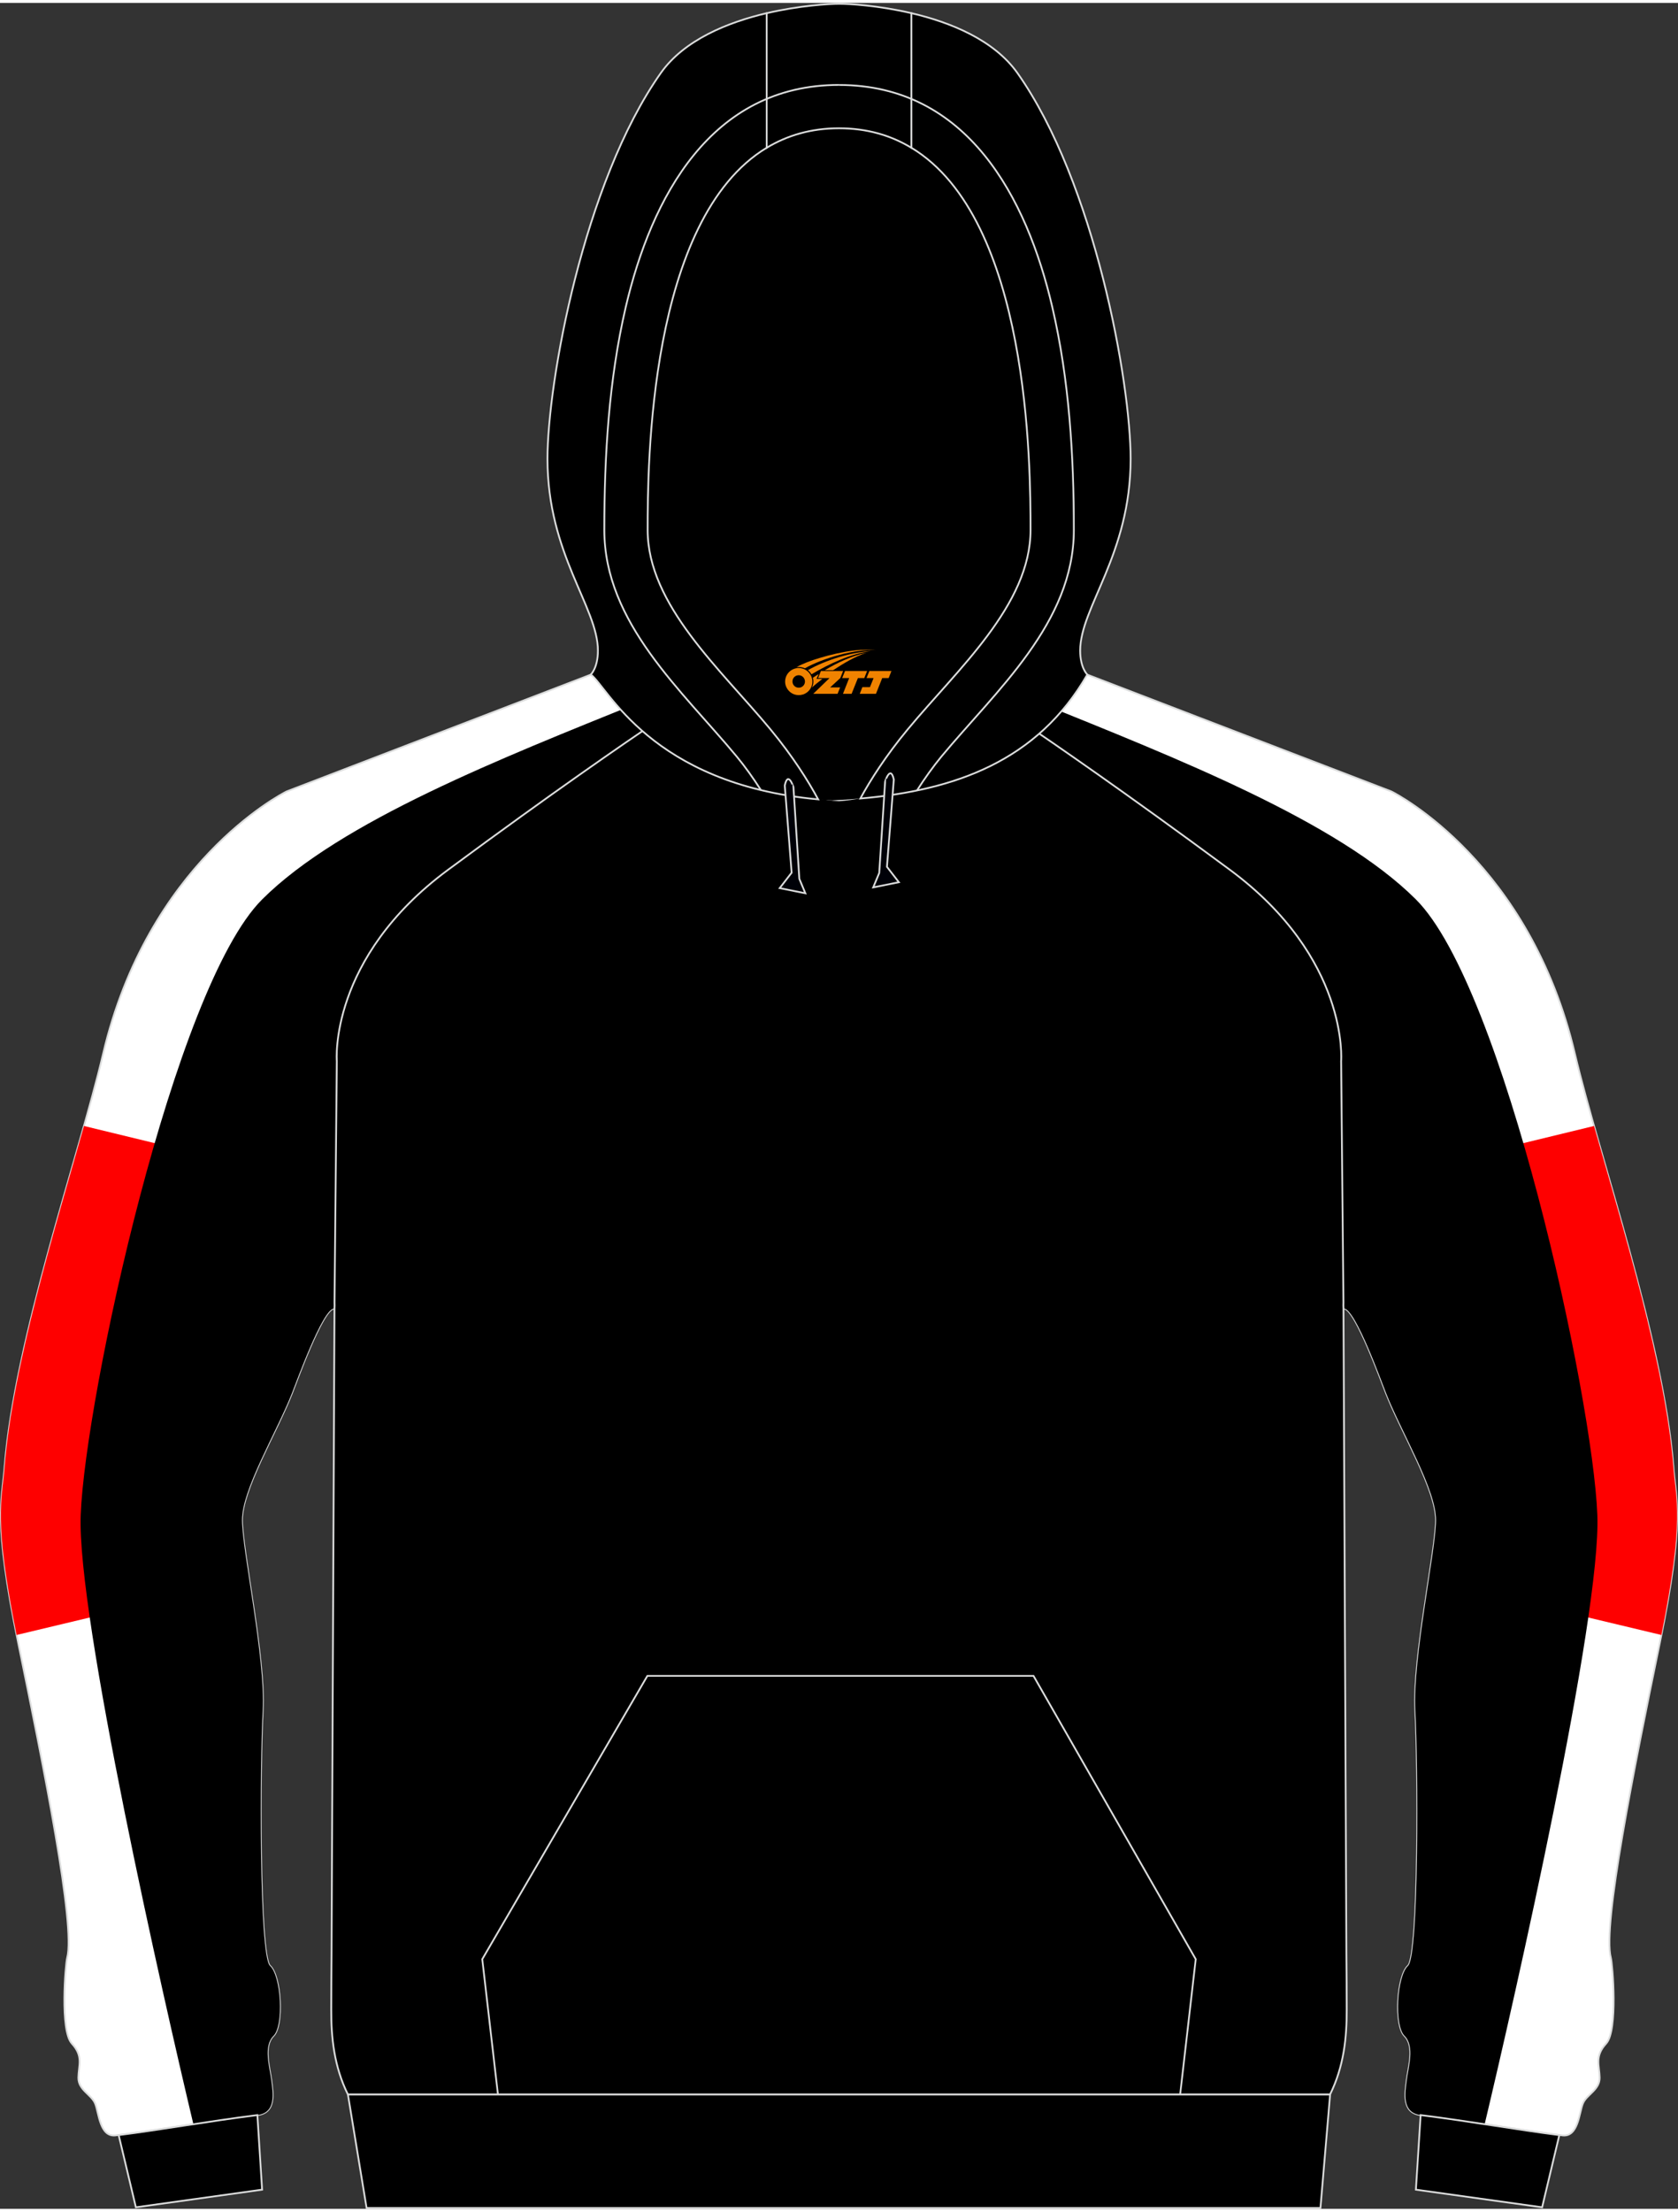 <?xml version="1.0" encoding="utf-8"?>
<!-- Generator: Adobe Illustrator 24.0.1, SVG Export Plug-In . SVG Version: 6.00 Build 0)  -->
<svg xmlns="http://www.w3.org/2000/svg" xmlns:xlink="http://www.w3.org/1999/xlink" version="1.1" id="图层_1" x="0px" y="0px" width="378px" height="498px" viewBox="0 0 378.87 497.83" enable-background="new 0 0 378.87 497.83" xml:space="preserve">
<rect x="0" y="0" width="378.87" height="497.83" fill="#333333" stroke="none"/>
<g>
	
		<path fill-rule="evenodd" clip-rule="evenodd" fill="#FFFFFF" stroke="#DCDDDD" stroke-width="0.4" stroke-miterlimit="22.926" d="   M303.35,294.43l0.15,0.22c2.61,0.22,8.56,16.85,9.54,19.29c3.57,8.94,11.23,21.57,11.2,28.5c-0.05,6.92-5.32,31.34-4.68,42.9   c0.67,11.55,0.89,55.37-1.64,57.65c-2.53,2.3-3.13,13.48-0.79,15.79c2.36,2.35,0.88,7.03,0.5,10c-0.38,2.98-1.14,7.34,3.12,7.88   c11.8,1.46,22.44,3.42,31.99,4.59c3.62,0.48,3.81-5.15,4.65-7.17c0.79-2.02,3.82-3.07,3.79-5.85c-0.04-2.79-1.2-4.81,1.48-7.72   c2.68-2.92,1.45-17.82,1.04-19.37c-1.92-7.27,5.31-43.08,11.07-71.08l0,0c5.72-27.97,3.63-31.99,3.05-39.7   c-2.28-28.75-16.8-70.17-22.21-93.11c-10.13-43.11-40.12-58.62-41.45-59.29l-68.69-26.37l-16.44,9.51   c4.97,3.4,21.57,14.53,48.63,34.53s25.14,43.18,25.14,43.18L303.35,294.43z"/>
	<g>
		<path fill-rule="evenodd" clip-rule="evenodd" fill="#FE0000" d="M359.91,253.45l-44.59,10.82l26.75,96.16l33.05,7.89    c5.28-26.4,3.27-30.42,2.7-37.97C376.01,307.51,366.47,276.67,359.91,253.45z"/>
		<path fill-rule="evenodd" clip-rule="evenodd" d="M234.58,157.88c30.72,12.45,67.39,26.75,85.11,44.44    c19.91,19.86,39.94,112.35,40.97,138.91c0.89,22.92-18.66,109.04-25.44,137.47c-4.62-0.7-9.44-1.42-14.47-2.04    c-4.26-0.54-3.5-4.9-3.12-7.88c0.38-2.97,1.86-7.65-0.5-10c-2.34-2.31-1.74-13.49,0.79-15.79c2.53-2.28,2.31-46.1,1.64-57.65    c-0.64-11.56,4.63-35.98,4.68-42.9c0.03-6.93-7.63-19.56-11.2-28.5c-0.98-2.44-6.93-19.07-9.54-19.29l-0.15-0.22l-0.55-55.62    c0,0,1.92-23.18-25.14-43.18S234,164.5,229.03,161.1L234.58,157.88z"/>
	</g>
	
		<path fill-rule="evenodd" clip-rule="evenodd" fill="#FFFFFF" stroke="#DCDDDD" stroke-width="0.4" stroke-miterlimit="22.926" d="   M75.52,294.43l-0.15,0.22c-2.61,0.22-8.56,16.85-9.54,19.29c-3.57,8.94-11.23,21.57-11.2,28.5c0.05,6.92,5.32,31.34,4.68,42.9   c-0.67,11.55-0.89,55.37,1.64,57.65c2.53,2.3,3.13,13.48,0.79,15.79c-2.36,2.35-0.88,7.03-0.5,10c0.38,2.98,1.14,7.34-3.12,7.88   c-11.8,1.46-22.44,3.42-31.99,4.59c-3.62,0.48-3.81-5.15-4.65-7.17c-0.79-2.02-3.82-3.07-3.79-5.85c0.04-2.79,1.2-4.81-1.48-7.72   c-2.68-2.92-1.45-17.82-1.04-19.37c1.92-7.27-5.31-43.08-11.07-71.08l0,0c-5.72-27.97-3.63-31.99-3.05-39.7   c2.28-28.75,16.8-70.17,22.21-93.11c10.13-43.11,40.12-58.62,41.45-59.29l68.69-26.37l16.44,9.51   c-4.97,3.4-21.57,14.53-48.63,34.53S76.07,238.8,76.07,238.8L75.52,294.43z"/>
	<g>
		<path fill-rule="evenodd" clip-rule="evenodd" fill="#FE0000" d="M18.96,253.45l44.59,10.82L36.8,360.43l-33.06,7.89    c-5.28-26.4-3.27-30.42-2.7-37.97C2.86,307.51,12.4,276.67,18.96,253.45z"/>
		<path fill-rule="evenodd" clip-rule="evenodd" d="M144.3,157.88c-30.72,12.45-67.39,26.75-85.11,44.44    c-19.91,19.86-39.94,112.35-40.97,138.91c-0.89,22.92,18.66,109.04,25.44,137.47c4.62-0.7,9.44-1.42,14.47-2.04    c4.26-0.54,3.5-4.9,3.12-7.88c-0.38-2.97-1.86-7.65,0.5-10c2.34-2.31,1.74-13.49-0.79-15.79c-2.53-2.28-2.31-46.1-1.64-57.65    c0.64-11.56-4.63-35.98-4.68-42.9c-0.03-6.93,7.63-19.56,11.2-28.5c0.98-2.44,6.93-19.07,9.54-19.29l0.15-0.22l0.55-55.62    c0,0-1.92-23.18,25.14-43.18s43.66-31.13,48.63-34.53L144.3,157.88z"/>
	</g>
	<path fill-rule="evenodd" clip-rule="evenodd" stroke="#DCDDDD" stroke-width="0.4" stroke-miterlimit="22.926" d="M147.75,162.49   c10.92,6.8,28.51,16.66,41.68,17.47c13.17-0.81,30.76-10.67,41.68-17.47c6.69,4.55,22.48,15.33,46.56,33.13   c27.06,20,25.14,43.18,25.14,43.18l0.52,54.43c-0.02,0.48-0.02,0.95,0.01,1.41l0.03,6.73l0.63,139.1   c0.04,4.12,0.07,8.23,0.07,12.32c0.03,6.41-0.64,12.9-3.76,19.23H189.43H78.55c-3.12-6.33-3.79-12.82-3.76-19.23   c0-4.08,0.03-8.19,0.07-12.32l0.63-139.1l0.03-6.73c0.03-0.46,0.03-0.93,0.01-1.41l0.52-54.43c0,0-1.92-23.18,25.14-43.18   C125.27,177.82,141.06,167.05,147.75,162.49z"/>
	<path fill-rule="evenodd" clip-rule="evenodd" stroke="#DCDDDD" stroke-width="0.4" stroke-miterlimit="22.926" d="M30.68,497.48   l28.5-3.98l-1.07-16.83c-11.44,1.45-21.82,3.32-31.16,4.5c-0.07,0-0.09,0-0.16,0l0,0l0,0L30.68,497.48z"/>
	<path fill-rule="evenodd" clip-rule="evenodd" stroke="#DCDDDD" stroke-width="0.4" stroke-miterlimit="22.926" d="M348.19,497.48   l-28.5-3.98l1.07-16.83c11.44,1.45,21.83,3.32,31.16,4.5c0.07,0,0.09,0,0.16,0l0,0l0,0L348.19,497.48z"/>
	<polygon fill-rule="evenodd" clip-rule="evenodd" stroke="#DCDDDD" stroke-width="0.4" stroke-miterlimit="22.926" points="   78.56,472.03 300.32,472.03 298.14,497.63 82.77,497.63  "/>
	<polyline fill="none" stroke="#DCDDDD" stroke-width="0.4" stroke-miterlimit="22.926" points="112.43,472.04 108.89,441.49    146.17,377.55 233.35,377.55 269.98,441.49 266.46,472.04  "/>
	<path fill-rule="evenodd" clip-rule="evenodd" d="M200.17,178.92L200.17,178.92l-0.45,0.07L200.17,178.92L200.17,178.92   L200.17,178.92z M194.25,179.55c2.28-4.17,5.73-9.62,10.72-15.63c11.13-13.45,27.71-28.02,27.71-44.96   c0-14.44-0.19-70.17-26.91-86.28c-4.59-2.78-9.99-4.4-16.33-4.4s-11.7,1.62-16.33,4.4c-26.7,16.11-26.89,71.84-26.89,86.28   c0,16.93,16.57,31.5,27.71,44.96c5.06,6.1,8.51,11.61,10.79,15.82c1.04,0.1,2.09,0.16,3.19,0.22   C190.04,179.87,192.16,179.73,194.25,179.55L194.25,179.55L194.25,179.55L194.25,179.55z M184.7,179.73L184.7,179.73   c-0.35-0.03-0.71-0.05-1.02-0.12C184.01,179.66,184.35,179.7,184.7,179.73L184.7,179.73L184.7,179.73z M183.11,179.58   c-1.48-0.16-2.91-0.35-4.33-0.57h0.03C180.2,179.23,181.63,179.42,183.11,179.58L183.11,179.58z"/>
	<path fill-rule="evenodd" clip-rule="evenodd" stroke="#DCDDDD" stroke-width="0.4" stroke-miterlimit="22.926" d="M205.77,2.31   c8.77,2.05,18.63,6.01,23.95,13.51c17.47,24.71,25.56,69.89,25.56,87.07c0,21.58-11.39,33.48-11.39,43.28   c0,3.86,1.55,5.34,1.61,5.41c-11.25,19.52-29.89,26.13-51.25,27.97c2.28-4.17,5.73-9.62,10.72-15.63   c11.13-13.45,27.71-28.02,27.71-44.96c0-14.44-0.19-70.17-26.91-86.28L205.77,2.31L205.77,2.31L205.77,2.31L205.77,2.31z    M173.12,32.68c-26.7,16.11-26.89,71.84-26.89,86.28c0,16.93,16.57,31.5,27.71,44.96c5.06,6.1,8.51,11.61,10.79,15.82   c-37.92-3.45-47.64-25.59-51.34-28.16c0,0,1.61-1.48,1.61-5.41c0-9.81-11.39-21.71-11.39-43.28c0-17.18,8.13-62.36,25.59-87.07   c5.29-7.5,15.19-11.46,23.91-13.51L173.12,32.68L173.12,32.68L173.12,32.68L173.12,32.68z"/>
	<path fill-rule="evenodd" clip-rule="evenodd" stroke="#DCDDDD" stroke-width="0.4" stroke-miterlimit="22.926" d="M205.77,2.31   v30.38c-4.59-2.78-9.99-4.4-16.33-4.4s-11.7,1.62-16.33,4.4V2.32c7.44-1.74,14.08-2.12,16.33-2.12   C191.71,0.19,198.33,0.57,205.77,2.31L205.77,2.31z"/>
	
		<path fill-rule="evenodd" clip-rule="evenodd" fill="#000108" stroke="#DCDDDD" stroke-width="0.4" stroke-miterlimit="22.926" d="   M201.81,175.28l-1.55,19.68l2.69,3.48l-5.79,1.17l1.36-3.26l1.33-20.66C199.84,175.69,201.08,171.86,201.81,175.28L201.81,175.28z"/>
	
		<path fill-rule="evenodd" clip-rule="evenodd" fill="#000108" stroke="#DCDDDD" stroke-width="0.4" stroke-miterlimit="22.926" d="   M177.19,176.61l1.55,19.68l-2.69,3.48l5.79,1.17l-1.36-3.26l-1.33-20.69C179.16,176.99,177.94,173.16,177.19,176.61L177.19,176.61z   "/>
	<path fill="none" stroke="#DCDDDD" stroke-width="0.4" stroke-miterlimit="22.926" d="M171.79,177.62   c-1.77-2.76-3.6-5.31-5.41-7.5c-12.34-14.9-29.93-30.18-29.93-51.16c0-16.83,1.02-33.92,4.84-50.34   c5.79-24.74,19.23-50.11,48.14-50.11 M207.03,177.75c1.77-2.78,3.67-5.41,5.48-7.62c12.36-14.9,29.95-30.18,29.95-51.16   c0-16.83-1.04-33.92-4.87-50.34c-5.77-24.74-19.2-50.11-48.14-50.11"/>
	
</g>
<g id="图层_x0020_1">
	<path fill="#F08300" d="M177.45,154.18c0.416,1.136,1.472,1.984,2.752,2.032c0.144,0,0.304,0,0.448-0.016h0.016   c0.016,0,0.064,0,0.128-0.016c0.032,0,0.048-0.016,0.08-0.016c0.064-0.016,0.144-0.032,0.224-0.048c0.016,0,0.016,0,0.032,0   c0.192-0.048,0.4-0.112,0.576-0.208c0.192-0.096,0.4-0.224,0.608-0.384c0.672-0.56,1.104-1.408,1.104-2.352   c0-0.224-0.032-0.448-0.08-0.672l0,0C183.29,152.3,183.24,152.13,183.16,151.95C182.69,150.86,181.61,150.1,180.34,150.1C178.65,150.1,177.27,151.47,177.27,153.17C177.27,153.52,177.33,153.86,177.45,154.18L177.45,154.18L177.45,154.18z M181.75,153.2L181.75,153.2C181.72,153.98,181.06,154.58,180.28,154.54C179.49,154.51,178.9,153.86,178.93,153.07c0.032-0.784,0.688-1.376,1.472-1.344   C181.17,151.76,181.78,152.43,181.75,153.2L181.75,153.2z"/>
	<polygon fill="#F08300" points="195.78,150.78 ,195.14,152.37 ,193.7,152.37 ,192.28,155.92 ,190.33,155.92 ,191.73,152.37 ,190.15,152.37    ,190.79,150.78"/>
	<path fill="#F08300" d="M197.75,146.05c-1.008-0.096-3.024-0.144-5.056,0.112c-2.416,0.304-5.152,0.912-7.616,1.664   C183.03,148.43,181.16,149.15,179.81,149.92C180.01,149.89,180.2,149.87,180.39,149.87c0.48,0,0.944,0.112,1.36,0.288   C185.85,147.84,193.05,145.79,197.75,146.05L197.75,146.05L197.75,146.05z"/>
	<path fill="#F08300" d="M183.22,151.52c4-2.368,8.88-4.672,13.488-5.248c-4.608,0.288-10.224,2-14.288,4.304   C182.74,150.83,183.01,151.15,183.22,151.52C183.22,151.52,183.22,151.52,183.22,151.52z"/>
	<polygon fill="#F08300" points="201.27,150.78 ,200.65,152.37 ,199.19,152.37 ,197.78,155.92 ,197.32,155.92 ,195.81,155.92 ,194.12,155.92    ,194.71,154.42 ,196.42,154.42 ,197.24,152.37 ,195.65,152.37 ,196.29,150.78"/>
	<polygon fill="#F08300" points="190.36,150.78 ,189.72,152.37 ,187.43,154.48 ,189.69,154.48 ,189.11,155.92 ,183.62,155.92 ,187.29,152.37    ,184.71,152.37 ,185.35,150.78"/>
	<path fill="#F08300" d="M195.64,146.64c-3.376,0.752-6.464,2.192-9.424,3.952h1.888C190.53,149.02,192.87,147.59,195.64,146.64z    M184.84,151.46C184.21,151.84,184.15,151.89,183.54,152.3c0.064,0.256,0.112,0.544,0.112,0.816c0,0.496-0.112,0.976-0.32,1.392   c0.176-0.16,0.32-0.304,0.432-0.4c0.272-0.24,0.768-0.64,1.6-1.296l0.32-0.256H184.36l0,0L184.84,151.46L184.84,151.46L184.84,151.46z"/>
</g>
</svg>